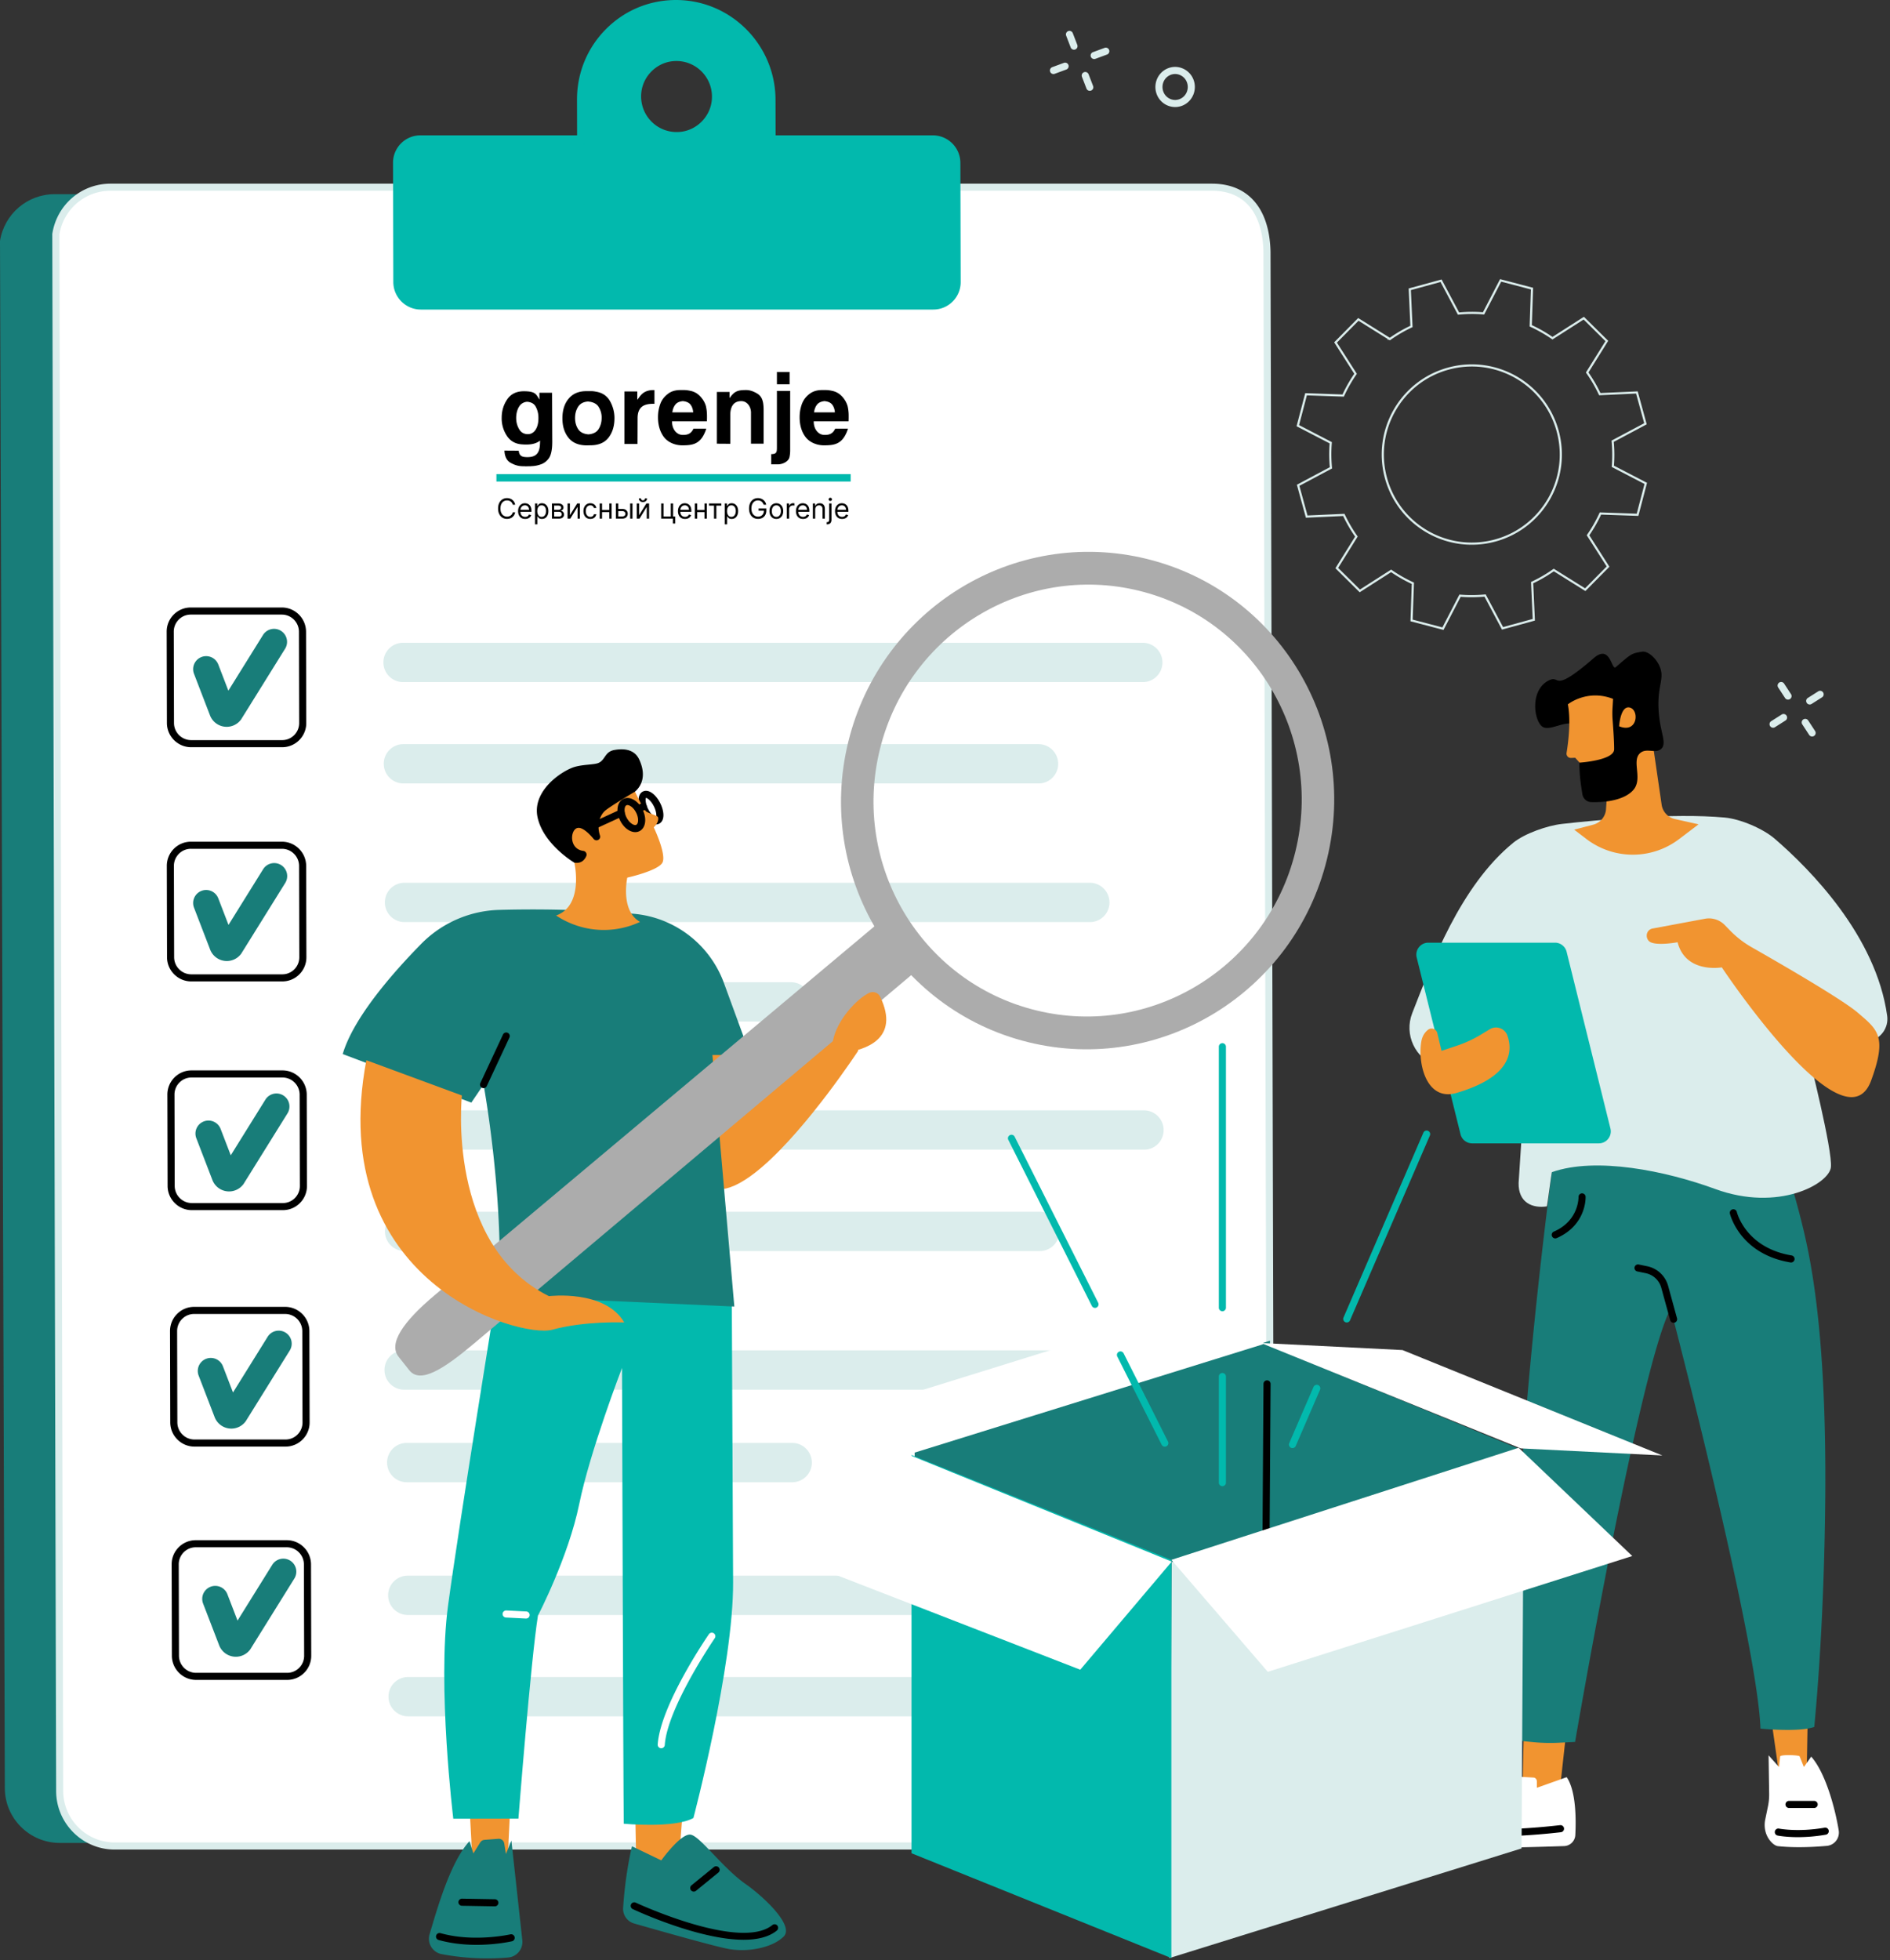 <svg xmlns="http://www.w3.org/2000/svg" width="650" height="674" fill="none"><rect width="100%" height="100%" fill="#333333" stroke="none"/><path d="m608.1 583.629 3.727 26.148 9.527.037.45-25.717-13.704-.468Z" fill="#F19430"/><path d="M611.503 634.779c3.738.401 9.306.56 16.75-.096 2.662-.233 4.538-2.699 4.107-5.335-1.154-7.098-4.38-19.615-9.461-25.359l-2.511 3.576-1.489-3.698c-.24-.398-6.556-.664-6.688.088l-.384 3.61-3.584-4.019.196 13.192a19.959 19.959 0 0 1-.409 4.34l-.941 4.56c-.567 2.747.133 5.653 2.054 7.699.745.8 1.578 1.357 2.36 1.442Z" fill="#fff"/><path d="M618.324 631.681c-4.2 0-6.795-.512-6.969-.545a1.217 1.217 0 0 1-.951-1.438 1.22 1.22 0 0 1 1.438-.955c.063.015 6.57 1.283 15.669-.317a1.217 1.217 0 0 1 1.413.992 1.22 1.22 0 0 1-.992 1.412 55.82 55.82 0 0 1-9.608.851ZM623.917 621.653h-8.646a1.22 1.22 0 1 1 0-2.441h8.646a1.22 1.22 0 1 1 0 2.441Z" fill="#000"/><path d="m539.703 585.963-3.356 30.476-12.819 2.688.782-35.738 15.393 2.574Z" fill="#F19430"/><path d="M541.771 630.974c.28-5.343.288-15.176-2.964-19.917l-10.257 3.65v-2.19c0-.705-.505-1.287-1.147-1.324l-5.718-.328a12.453 12.453 0 0 0-6.213 1.279c-5.748 2.828-23.243 10.077-25.669 18.229-.715 2.403 1.165 4.811 3.673 4.881 5.755.166 19.599.347 44.439-.505a3.988 3.988 0 0 0 3.856-3.775Z" fill="#fff"/><path d="M508.924 631.552c-7.651 0-12.477-.354-12.569-.361a1.222 1.222 0 0 1-1.125-1.309 1.229 1.229 0 0 1 1.309-1.124c.181.014 18.199 1.331 39.997-1.199a1.223 1.223 0 0 1 1.353 1.073 1.22 1.22 0 0 1-1.073 1.353c-10.751 1.247-20.603 1.567-27.892 1.567ZM512.106 622.829a1.22 1.22 0 0 1-.716-2.212l9.874-7.101a1.225 1.225 0 0 1 1.704.276 1.222 1.222 0 0 1-.277 1.704l-9.874 7.101a1.22 1.22 0 0 1-.711.232Z" fill="#000"/><path d="M535.702 388.216s-18.376 126.061-14.46 210.198l5.733.571c3.083.31 6.183.384 9.28.229l5.439-.273s21.915-127.809 32.858-149.035c0 0 29.757 113.662 30.904 144.452 0 0 13.229 1.331 18.498-.568 2.831-29.717 3.65-60.477 3.79-79.789.405-55.268-4.878-80.373-7.772-92.285a283.679 283.679 0 0 0-7.595-25.835l-6.958-19.847-69.717 12.182Z" fill="#187D79"/><path d="M575.577 454.817a1.218 1.218 0 0 1-1.176-.896l-3.057-11.127a7.007 7.007 0 0 0-5.364-5.029l-2.861-.59a1.22 1.22 0 1 1 .494-2.389l2.861.59a9.44 9.44 0 0 1 7.223 6.773l3.056 11.127a1.224 1.224 0 0 1-.852 1.501 1.24 1.24 0 0 1-.324.04ZM615.964 434.093a1.02 1.02 0 0 1-.203-.018c-17.255-2.876-20.68-16.216-20.817-16.78a1.222 1.222 0 0 1 .9-1.475 1.222 1.222 0 0 1 1.471.896c.129.513 3.241 12.352 18.844 14.951a1.222 1.222 0 0 1 1.003 1.405 1.21 1.21 0 0 1-1.198 1.021ZM534.876 425.808c-.471 0-.918-.273-1.12-.733-.27-.62.014-1.339.634-1.604 8.697-3.776 8.491-11.843 8.487-11.924a1.22 1.22 0 0 1 2.437-.092c.015.398.255 9.818-9.955 14.254-.154.07-.32.099-.483.099Z" fill="#000"/><path d="M537.184 283.296c12.156-1.372 38.102-3.827 55.947-2.198 5.386.494 13.162 3.783 17.258 7.319 12.068 10.416 34.835 33.349 38.64 60.872.556 4.015-2.08 7.787-6.036 8.661l-21.034 4.66s8.388 33.05 7.713 38.757c-.675 5.708-18.051 15.419-39.786 7.452-16.945-6.213-40.933-11.153-56.16-5.792-.144.051-1.6 11.754-1.751 11.776-4.889.711-9.819-1.191-9.701-8.064l2.319-35.69-27.877-3.683-2.492-.829c-7.536-2.511-11.426-10.822-8.524-18.21 6.548-16.669 16.429-43.658 34.731-58.561 3.915-3.189 11.735-5.906 16.753-6.47Z" fill="#DBEDEC"/><path d="M549.857 393.131h-43.562a4.123 4.123 0 0 1-3.997-3.127l-15.072-60.772c-.645-2.596 1.32-5.107 3.997-5.107h43.561a4.12 4.12 0 0 1 3.997 3.127l15.072 60.772c.642 2.596-1.323 5.107-3.996 5.107Z" fill="#02B9AD"/><path d="m494.309 355.184 1.463 6.132 5.265-1.755a41.07 41.07 0 0 0 8.303-3.842l3.02-1.832c2.256-1.368 5.184-.299 6.061 2.19 1.862 5.287 1.497 14.143-17.472 19.71-10.471 3.071-13.469-10.342-12.112-17.793.347-1.906 1.283-3.123 2.242-3.89a2.029 2.029 0 0 1 3.23 1.08ZM595.055 320.003a33.4 33.4 0 0 0 7.37 5.689c9.144 5.206 30.993 17.816 36.428 22.458 6.924 5.917 10.235 8.122 4.671 23.342-9.07 24.81-51.367-38.876-51.367-38.876s-12.421 2.246-15.212-8.638c0 0-6.475 1.217-9.173.044-2.069-.896-1.98-4.409.781-4.797l17.871-3.333a7.55 7.55 0 0 1 6.725 2.157l1.906 1.954ZM553.647 259.928l-1.339 18.604a5.941 5.941 0 0 1-4.398 5.029l-6.537 1.704 4.24 3.229a26.304 26.304 0 0 0 31.837.03l6.71-5.092-8.119-1.814a5.935 5.935 0 0 1-4.549-4.741l-3.588-24.618-14.257 7.669Z" fill="#F19430"/><path d="M532.506 234.031c4.472-2.368.87 5.003 15.584-7.728 5.859-5.07 6.069 4.395 7.592 3.082 5.626-4.841 5.431-4.683 8.978-5.298 2.352-.41 5.493 2.835 6.43 5.903 1.231 4.052-1.46 6.474-.542 15.806.645 6.551 2.706 9.77.818 11.632-1.91 1.884-5.018-.42-7.259 1.479-2.902 2.459.409 7.923-1.733 11.794-1.35 2.441-5.785 5.317-15.113 5.092a3.164 3.164 0 0 1-3.038-2.647c-.317-1.918-.701-4.344-.878-6.692-.833-11.187 1.575-14.903-.796-16.817-3.635-2.931-9.811 2.526-12.433-.044-2.717-2.665-3.734-12.322 2.39-15.562Z" fill="#000"/><path d="m554.76 240.302-.184 3.057a30.701 30.701 0 0 0 .036 4.321c.211 2.699.535 7.34.517 9.955-.022 3.838-11.891 4.59-11.891 4.59l-1.504-1.674-1.394.059a1.536 1.536 0 0 1-.781-.159 1.494 1.494 0 0 1-.793-1.574c.56-3.392 1.545-10.877.457-16.698-.004 0 6.592-5.357 15.537-1.877ZM556.843 249.722s.439-7.348 3.732-6.419c3.296.926 2.61 9.004-3.732 6.419Z" fill="#F19430"/><path d="m550.082 135.301.106.223.246-.011 12.52-.57 2.944 10.766-11.065 5.893-.217.116.022.245c.249 2.733.267 5.448.059 8.126l-.019.245.218.113 11.111 5.763-2.829 10.797-12.527-.432-.245-.009-.104.223a49.018 49.018 0 0 1-4.018 7.051l-.139.203.133.207 6.753 10.568-7.842 7.936-10.618-6.634-.208-.13-.201.141a48.126 48.126 0 0 1-7.018 4.091l-.222.105.011.246.569 12.528-10.758 2.947-5.889-11.072-.116-.217-.245.022a48.261 48.261 0 0 1-8.123.059l-.245-.019-.113.218-5.759 11.122-10.789-2.829.432-12.538.008-.245-.222-.103a49.174 49.174 0 0 1-7.048-4.022l-.203-.139-.207.132-10.56 6.757-7.93-7.849 6.628-10.625.13-.209-.142-.201a48.175 48.175 0 0 1-4.087-7.021l-.105-.222-.246.011-12.52.569-2.944-10.766 11.065-5.892.217-.116-.022-.245a48.2 48.2 0 0 1-.059-8.127l.019-.244-.218-.113-11.111-5.763 2.829-10.798 12.527.433.245.008.104-.223a48.757 48.757 0 0 1 4.017-7.051l.139-.202-.132-.207-6.754-10.568 7.843-7.937 10.617 6.634.209.131.201-.142a48.03 48.03 0 0 1 7.018-4.09l.222-.106-.011-.246-.57-12.527 10.759-2.948 5.889 11.072.115.217.246-.022a48.249 48.249 0 0 1 8.122-.059l.245.02.113-.219 5.759-11.122 10.79 2.829-.432 12.538-.008.245.222.104a49.073 49.073 0 0 1 7.048 4.021l.202.14.207-.133 10.561-6.757 7.93 7.849-6.628 10.626-.13.208.142.201a48.184 48.184 0 0 1 4.086 7.021Zm-73.426 29.077.357-.098-.357.098c4.463 16.313 21.299 25.92 37.605 21.453 16.306-4.468 25.901-21.319 21.437-37.631-4.463-16.314-21.299-25.92-37.605-21.453l.098.358-.098-.358c-16.302 4.468-25.901 21.315-21.437 37.631Z" stroke="#DBEDEC" stroke-width=".741"/><path d="M20.588 633.669H399.41c10.419 0 18.84-8.418 18.807-18.8l-1.678-526.006c-.317-14.088-7.152-22.1-18.914-22.1H18.796c-9.365 0-17.325 6.81-18.796 16.065l1.663 532.041c.033 10.382 8.506 18.8 18.925 18.8Z" fill="#187D79"/><path d="M39.44 634.731H418.26c10.42 0 18.848-8.469 18.819-18.915l-1.343-529.205c-.309-14.173-7.138-22.233-18.903-22.233H38.005c-9.365 0-17.328 6.85-18.807 16.16l1.324 535.278c.03 10.446 8.495 18.915 18.918 18.915Z" fill="#fff"/><path d="M418.261 635.951H39.44c-11.076 0-20.11-9.029-20.135-20.131L17.982 80.442l.014-.095c1.578-9.963 9.996-17.193 20.01-17.193h378.828c12.462 0 19.796 8.54 20.12 23.427l1.342 529.232c.015 5.386-2.068 10.449-5.866 14.254a19.869 19.869 0 0 1-14.169 5.884ZM20.422 80.631l1.32 535.178c.026 9.759 7.964 17.697 17.694 17.697h378.822a17.47 17.47 0 0 0 12.447-5.165 17.544 17.544 0 0 0 5.15-12.525l-1.342-529.205c-.295-13.546-6.573-21.016-17.682-21.016H38.005c-8.775 0-16.156 6.32-17.583 15.035Z" fill="#DBEDEC"/><path d="M144.728 105.215h176.245c4.539 0 8.211-3.691 8.2-8.24L329.07 56c-.011-4.55-3.702-8.24-8.241-8.24H144.585c-4.539 0-8.211 3.69-8.2 8.24l.103 40.974c.011 4.549 3.698 8.24 8.24 8.24Z" fill="#02B9AD"/><path d="M320.973 106.435H144.728c-5.202 0-9.449-4.243-9.46-9.457l-.104-40.973a9.384 9.384 0 0 1 2.758-6.7 9.338 9.338 0 0 1 6.663-2.764h176.244c5.206 0 9.45 4.243 9.461 9.457l.103 40.973a9.374 9.374 0 0 1-2.758 6.699 9.336 9.336 0 0 1-6.662 2.765ZM144.585 48.978a6.933 6.933 0 0 0-4.937 2.046 6.963 6.963 0 0 0-2.046 4.97l.103 40.973c.011 3.875 3.159 7.024 7.02 7.024h176.244a6.932 6.932 0 0 0 4.937-2.046 6.971 6.971 0 0 0 2.046-4.97L327.849 56c-.011-3.871-3.159-7.023-7.02-7.023H144.585Z" fill="#02B9AD"/><path d="M232.493 1.22c-18.221 0-32.88 14.807-32.836 33.072l.125 49.568c.011 4.454 3.625 8.067 8.067 8.067h49.741c4.443 0 8.038-3.613 8.027-8.067l-.125-49.568c-.045-18.265-14.778-33.072-32.999-33.072Zm1.954 45.298c-8.764 1.107-16.156-6.282-15.072-15.072.737-5.988 5.549-10.825 11.522-11.577 8.764-1.106 16.152 6.283 15.072 15.072-.741 5.988-5.553 10.825-11.522 11.578Z" fill="#02B9AD"/><path d="M257.59 93.148h-49.741c-5.11 0-9.276-4.167-9.287-9.284l-.122-49.568c-.022-9.199 3.525-17.834 9.988-24.315C214.847 3.543 223.394 0 232.493 0c18.822 0 34.175 15.382 34.219 34.289l.125 49.567a9.217 9.217 0 0 1-2.706 6.578 9.178 9.178 0 0 1-6.541 2.714ZM232.493 2.44c-8.447 0-16.381 3.289-22.339 9.265-6.003 6.017-9.299 14.04-9.277 22.586l.122 49.568c.011 3.78 3.082 6.85 6.847 6.85h49.741a6.755 6.755 0 0 0 4.815-1.998 6.8 6.8 0 0 0 1.994-4.848l-.125-49.568c-.04-17.564-14.298-31.855-31.778-31.855Zm.214 45.408a14.572 14.572 0 0 1-10.338-4.276c-3.237-3.23-4.771-7.703-4.207-12.274.804-6.504 6.091-11.82 12.58-12.64 4.542-.574 9 .94 12.226 4.156 3.237 3.226 4.771 7.702 4.207 12.274-.8 6.504-6.091 11.82-12.58 12.639a14.74 14.74 0 0 1-1.888.121Zm-.077-26.866c-.524 0-1.051.033-1.579.1-5.394.681-9.796 5.102-10.463 10.514-.472 3.82.807 7.559 3.51 10.25 2.688 2.68 6.408 3.941 10.198 3.462 5.394-.682 9.796-5.106 10.464-10.519.472-3.82-.808-7.554-3.51-10.246a12.149 12.149 0 0 0-8.62-3.561Z" fill="#02B9AD"/><path d="M97.037 256.919H65.731c-4.579 0-8.317-3.735-8.328-8.325l-.078-31.387a8.255 8.255 0 0 1 2.426-5.896 8.232 8.232 0 0 1 5.866-2.433h31.306c4.579 0 8.318 3.735 8.329 8.325l.078 31.387a8.273 8.273 0 0 1-2.427 5.896 8.241 8.241 0 0 1-5.866 2.433Zm-31.424-45.6a5.79 5.79 0 0 0-4.136 1.718 5.834 5.834 0 0 0-1.715 4.166l.078 31.387c.007 3.249 2.647 5.892 5.888 5.892h31.306a5.792 5.792 0 0 0 4.137-1.718 5.836 5.836 0 0 0 1.714-4.166l-.077-31.387c-.008-3.249-2.651-5.892-5.889-5.892H65.614Z" fill="#000"/><path d="M77.954 249.907a6.15 6.15 0 0 1-5.789-4.086l-5.467-14.202a4.473 4.473 0 0 1 8.347-3.215l3.491 9.074 11.917-19.147a4.472 4.472 0 1 1 7.595 4.727L82.88 247.429l-.185.225a6.11 6.11 0 0 1-4.741 2.253Z" fill="#187D79"/><path d="M97.082 337.45H65.776c-4.58 0-8.318-3.735-8.33-8.325l-.076-31.387a8.27 8.27 0 0 1 2.425-5.896 8.232 8.232 0 0 1 5.867-2.433h31.305c4.58 0 8.318 3.735 8.329 8.325l.078 31.387a8.26 8.26 0 0 1-2.426 5.896 8.231 8.231 0 0 1-5.866 2.433Zm-31.42-45.6a5.79 5.79 0 0 0-4.137 1.718 5.84 5.84 0 0 0-1.715 4.166l.078 31.387c.007 3.248 2.65 5.892 5.888 5.892h31.306a5.792 5.792 0 0 0 4.137-1.718 5.843 5.843 0 0 0 1.714-4.166l-.077-31.388c-.008-3.248-2.651-5.891-5.888-5.891H65.662Z" fill="#000"/><path d="M78.002 330.437a6.149 6.149 0 0 1-5.788-4.088l-5.469-14.203a4.472 4.472 0 1 1 8.347-3.211l3.492 9.077L90.5 298.866a4.472 4.472 0 1 1 7.595 4.727l-15.168 24.37-.184.225a6.12 6.12 0 0 1-4.741 2.249Z" fill="#187D79"/><path d="M97.277 416.089H65.971c-4.58 0-8.318-3.734-8.329-8.325l-.077-31.387a8.267 8.267 0 0 1 2.426-5.899 8.227 8.227 0 0 1 5.866-2.433h31.306c4.579 0 8.318 3.734 8.329 8.325l.077 31.387a8.264 8.264 0 0 1-2.426 5.899 8.227 8.227 0 0 1-5.866 2.433Zm-31.42-45.6a5.79 5.79 0 0 0-4.137 1.718 5.841 5.841 0 0 0-1.714 4.166l.077 31.388c.007 3.248 2.647 5.891 5.888 5.891h31.306a5.79 5.79 0 0 0 4.137-1.718 5.837 5.837 0 0 0 1.714-4.166l-.077-31.387c-.007-3.248-2.651-5.892-5.888-5.892H65.857ZM98.188 497.395H66.882c-4.58 0-8.318-3.735-8.329-8.326l-.078-31.387a8.276 8.276 0 0 1 2.427-5.899 8.221 8.221 0 0 1 5.865-2.433h31.307c4.579 0 8.317 3.735 8.328 8.325l.078 31.387a8.261 8.261 0 0 1-2.426 5.899 8.229 8.229 0 0 1-5.866 2.434Zm-31.42-45.601a5.79 5.79 0 0 0-4.137 1.718 5.841 5.841 0 0 0-1.715 4.166l.078 31.388c.007 3.248 2.65 5.891 5.888 5.891h31.306a5.792 5.792 0 0 0 4.137-1.718 5.841 5.841 0 0 0 1.714-4.166l-.077-31.387c-.008-3.248-2.648-5.892-5.888-5.892H66.768ZM98.745 577.616H67.439c-4.58 0-8.318-3.735-8.33-8.325l-.077-31.388a8.247 8.247 0 0 1 2.426-5.895 8.229 8.229 0 0 1 5.866-2.434H98.63c4.58 0 8.318 3.735 8.329 8.326l.078 31.387a8.25 8.25 0 0 1-2.426 5.895 8.245 8.245 0 0 1-5.866 2.434Zm-31.42-45.601a5.794 5.794 0 0 0-4.138 1.718 5.835 5.835 0 0 0-1.714 4.167l.078 31.387c.007 3.248 2.65 5.892 5.888 5.892h31.306a5.792 5.792 0 0 0 4.136-1.718 5.833 5.833 0 0 0 1.715-4.167l-.078-31.387c-.007-3.248-2.651-5.892-5.888-5.892H67.324Z" fill="#000"/><path d="M78.776 409.659a6.149 6.149 0 0 1-5.789-4.088l-5.467-14.203a4.472 4.472 0 0 1 2.57-5.781 4.472 4.472 0 0 1 5.78 2.57l3.492 9.077 11.916-19.146a4.471 4.471 0 0 1 6.161-1.434 4.472 4.472 0 0 1 1.435 6.161l-15.169 24.374-.184.225a6.137 6.137 0 0 1-4.745 2.245ZM79.554 491.208a6.162 6.162 0 0 1-5.792-4.085l-5.468-14.203a4.473 4.473 0 0 1 8.347-3.215l3.492 9.078 11.916-19.147a4.472 4.472 0 1 1 7.595 4.727l-15.168 24.371-.184.225a6.103 6.103 0 0 1-4.738 2.249ZM81.106 569.652a6.15 6.15 0 0 1-5.789-4.085l-5.467-14.203a4.472 4.472 0 0 1 2.57-5.781 4.474 4.474 0 0 1 5.78 2.566l3.492 9.074 11.917-19.146a4.473 4.473 0 1 1 7.595 4.726l-15.168 24.371-.185.225a6.127 6.127 0 0 1-4.745 2.253Z" fill="#187D79"/><path d="M393.057 234.528H138.619c-3.724 0-6.751-3.027-6.758-6.758a6.727 6.727 0 0 1 6.725-6.758h254.438c3.724 0 6.751 3.027 6.758 6.758.007 3.731-3.001 6.758-6.725 6.758ZM357.201 269.381h-218.46c-3.724 0-6.751-3.027-6.758-6.758a6.726 6.726 0 0 1 6.725-6.758h218.46c3.724 0 6.751 3.027 6.758 6.758.011 3.731-3.001 6.758-6.725 6.758ZM374.84 317.05H139.121c-3.724 0-6.751-3.027-6.759-6.758a6.727 6.727 0 0 1 6.725-6.758h235.719c3.724 0 6.751 3.027 6.759 6.758.007 3.731-3.002 6.758-6.725 6.758ZM272.08 351.247H139.478c-3.724 0-6.751-3.027-6.758-6.758a6.727 6.727 0 0 1 6.725-6.759h132.602c3.724 0 6.751 3.027 6.758 6.759a6.727 6.727 0 0 1-6.725 6.758ZM393.463 395.306H139.025c-3.724 0-6.751-3.027-6.759-6.758a6.727 6.727 0 0 1 6.725-6.758h254.438c3.724 0 6.751 3.027 6.759 6.758.007 3.731-3.002 6.758-6.725 6.758ZM357.607 430.155H139.146c-3.724 0-6.751-3.027-6.758-6.758a6.727 6.727 0 0 1 6.725-6.758h218.461c3.723 0 6.75 3.027 6.758 6.758a6.727 6.727 0 0 1-6.725 6.758ZM388.257 477.828H138.988c-3.724 0-6.751-3.027-6.758-6.758a6.727 6.727 0 0 1 6.725-6.759h249.268c3.724 0 6.751 3.027 6.759 6.759.011 3.731-3.002 6.758-6.725 6.758ZM272.478 509.646H139.88c-3.724 0-6.751-3.027-6.758-6.758a6.727 6.727 0 0 1 6.725-6.758h132.602c3.724 0 6.751 3.027 6.758 6.758.007 3.735-3.005 6.758-6.729 6.758ZM394.679 555.291H140.241c-3.723 0-6.75-3.027-6.758-6.758a6.727 6.727 0 0 1 6.725-6.758h254.438c3.724 0 6.751 3.027 6.758 6.758.011 3.731-3.001 6.758-6.725 6.758ZM358.824 590.14H140.363c-3.724 0-6.751-3.027-6.758-6.758a6.727 6.727 0 0 1 6.725-6.758h218.464c3.724 0 6.751 3.027 6.758 6.758.008 3.731-3.001 6.758-6.728 6.758Z" fill="#DBEDEC"/><path d="m161.523 622.11.969 17.882 11.957 2.013 1.062-21.089-13.988 1.194Z" fill="#F19430"/><path d="M174.781 673.064c-5.047.453-13.299.66-22.878-1.165-3.141-.597-5.08-3.772-4.162-6.832 2.559-8.528 7.046-24.721 13.712-31.996l1.353 4.196 2.352-3.768c.321-.516.87-.848 1.479-.892l4.752-.361a1.911 1.911 0 0 1 2.032 1.607l.571 3.61 1.884-4.605 3.772 34.417c.229 2.935-1.936 5.527-4.867 5.789Z" fill="#187D79"/><path d="M163.908 668.706c-3.989 0-8.561-.402-13.07-1.67a1.222 1.222 0 0 1-.844-1.505 1.224 1.224 0 0 1 1.504-.844c11.507 3.241 23.895.443 24.02.417a1.223 1.223 0 0 1 1.464.914 1.218 1.218 0 0 1-.914 1.464c-.328.074-5.416 1.224-12.16 1.224ZM170.187 655.466h-.022l-11.29-.195a1.22 1.22 0 0 1 .023-2.441h.022l11.289.195c.675.011 1.21.568 1.198 1.243a1.224 1.224 0 0 1-1.22 1.198Z" fill="#000"/><path d="m218.328 615.481.494 26.045 14.471.73 1.984-25.92-16.949-.855Z" fill="#F19430"/><path d="M214.302 655.99a5.234 5.234 0 0 0 3.771 5.372c8.222 2.356 26.746 7.613 32.051 8.679 6.888 1.382 15.522-.314 19.39-4.185 3.871-3.875-7.518-14.162-12.974-17.97-8.108-5.66-15.629-16.418-18.977-17.053-3.348-.634-10.139 8.831-10.139 8.831l-10.073-4.841c.003-.004-2.235 8.723-3.049 21.167Z" fill="#187D79"/><path d="M255.743 666.962c-15.408 0-36.962-9.999-38.13-10.548a1.222 1.222 0 0 1-.587-1.623 1.222 1.222 0 0 1 1.623-.586c.357.166 35.951 16.684 46.972 7.702a1.224 1.224 0 0 1 1.718.173 1.227 1.227 0 0 1-.174 1.719c-2.802 2.278-6.843 3.163-11.422 3.163ZM238.591 650.4a1.222 1.222 0 0 1-.77-2.168l7.695-6.268a1.224 1.224 0 0 1 1.718.177 1.224 1.224 0 0 1-.177 1.719l-7.695 6.267a1.207 1.207 0 0 1-.771.273Z" fill="#000"/><path d="M171.175 442.123s-13.325 82.017-17.082 109.909c-3.76 27.892 1.803 73.312 1.803 73.312l22.395-.048s4.292-54.667 6.718-69.787c0 0 10.474-20.135 14.198-38.374 3.724-18.24 14.715-46.792 14.715-46.792s.428 145.3.601 156.722c0 0 17.476 1.663 23.954-1.972 0 0 13.793-52.278 13.646-81.106-.148-28.829-.465-100.975-.465-100.975l-80.483-.889Z" fill="#02B9AD"/><path d="M180.901 556.515h-.062l-6.829-.343a1.222 1.222 0 0 1-1.157-1.279c.033-.675.612-1.173 1.279-1.158l6.828.343a1.218 1.218 0 0 1-.059 2.437ZM227.413 601.113c-.03 0-.056 0-.085-.004a1.216 1.216 0 0 1-1.132-1.301c.933-13.524 16.923-36.918 17.605-37.906a1.224 1.224 0 0 1 1.696-.314c.557.384.697 1.143.314 1.696-.163.236-16.297 23.829-17.182 36.693a1.22 1.22 0 0 1-1.216 1.136Z" fill="#fff"/><path d="M232.003 322.079c25.62 47.99 23.18 69.134 59.271 19.641l3.883 19.548s-68.847 105.185-56.647 3.108l-6.507-42.297Z" fill="#F19430"/><path d="m171.551 445.596 80.996 3.639-7.533-86.492h13.015l-9.051-24.729c-4.864-13.288-16.957-22.586-31.052-23.825-11.821-1.04-27.616-1.836-46.238-1.331a39.123 39.123 0 0 0-26.856 11.713c-9.87 10.047-23.298 25.411-26.967 37.855l44.229 16.694 4.211-6.205c0 .004 7.093 38.525 5.246 72.681Z" fill="#187D79"/><path d="M166.301 374.139a1.22 1.22 0 0 1-1.106-1.736l7.794-16.691a1.22 1.22 0 1 1 2.212 1.032l-7.794 16.691a1.22 1.22 0 0 1-1.106.704ZM225.598 283.469c-.615 0-1.404-.217-2.326-.944-.951-.748-1.851-1.895-2.529-3.237-.682-1.338-1.081-2.743-1.125-3.952-.074-2.076.885-2.876 1.46-3.171.575-.295 1.788-.597 3.422.689.951.749 1.851 1.895 2.529 3.237.682 1.339 1.08 2.744 1.125 3.953.073 2.076-.885 2.876-1.46 3.171a2.453 2.453 0 0 1-1.096.254Zm-3.417-9.121h-.026c-.173.206-.299 1.751.759 3.83 1.059 2.08 2.371 2.902 2.699 2.847.174-.207.299-1.752-.759-3.831-1.029-2.028-2.308-2.846-2.673-2.846Z" fill="#000"/><path d="M207.65 319.756a29.45 29.45 0 0 1-9.132-1.456 29.415 29.415 0 0 1-7.271-3.521c9.693-3.403 6.279-18.155 6.279-18.155-7.322-16.123-1.626-26.398 7.02-28.533 12.277-3.035 13.833 4.1 13.833 4.1.929 1.917 3.101 6.382 3.938 6.894 1.032.631 3.492 1.261 3.893 1.774.402.516.174 2.175-1.375 3.606 0 0 4.465 9.335 2.979 12.141-1.489 2.806-12.082 5.154-12.082 5.154s-2.489 11.334 4.395 15.22a29.279 29.279 0 0 1-8.406 2.489 29.072 29.072 0 0 1-4.071.287Z" fill="#F19430"/><path d="M197.659 263.685c3.086-.889 6.703-.712 8.185-1.364 2.393-1.055 2.09-3.886 5.541-4.465 3.035-.509 5.929-.188 7.673 2.02.291.369.553.786.774 1.261 2.979 6.408-.07 9.889-1.453 11.05 0 0-8.933 5.28-10.43 6.707-1.401 1.334-2.928 4.35-1.6 8.413a1.221 1.221 0 0 1-.468 1.39l-.023.015a1.259 1.259 0 0 1-1.677-.229c-1.302-1.57-4.115-4.579-5.929-3.672-2.212 1.106-2.407 7.146 2.352 7.754a1.296 1.296 0 0 1 1.018 1.814c-.546 1.25-1.7 2.632-4.1 2.238 0 0-10.644-6.283-12.646-15.6-1.998-9.309 8.679-16.149 12.783-17.332Z" fill="#000"/><path d="M218.472 286.116c-1.866 0-3.931-1.493-5.166-3.923-.704-1.386-1.032-2.875-.922-4.199.126-1.515.834-2.71 1.94-3.27 2.146-1.095 5.058.483 6.633 3.58 1.574 3.097 1.128 6.378-1.018 7.469a3.229 3.229 0 0 1-1.467.343Zm-2.994-5.032c.958 1.884 2.588 2.901 3.351 2.51.763-.387.907-2.3-.051-4.188-.959-1.888-2.592-2.898-3.352-2.511-.335.17-.557.642-.612 1.298-.07.866.173 1.921.664 2.891Z" fill="#000"/><path d="M219.769 279.694c-.169 0-.343-.037-.509-.115-.604-.28-.873-.984-.604-1.592.31-.69 1.228-1.833 2.64-1.785.674.03 1.194.597 1.168 1.272a1.227 1.227 0 0 1-1.268 1.169c-.07.015-.236.195-.317.358a1.24 1.24 0 0 1-1.11.693ZM203.3 285.534c-.461 0-.904-.262-1.11-.708a1.222 1.222 0 0 1 .597-1.619l10.32-4.756a1.218 1.218 0 0 1 1.619.597c.28.612.014 1.339-.598 1.619l-10.32 4.756a1.184 1.184 0 0 1-.508.111Z" fill="#000"/><path d="M291.732 255.094c-11.246 45.892 16.491 92.123 61.952 103.265 45.46 11.138 91.429-17.034 102.675-62.922 11.245-45.892-16.492-92.123-61.953-103.265-45.46-11.142-91.429 17.03-102.674 62.922Zm10.847 2.659c9.763-39.842 49.674-64.301 89.143-54.63s63.549 49.811 53.786 89.652c-9.763 39.841-49.675 64.301-89.144 54.63-39.465-9.671-63.548-49.811-53.785-89.652Z" fill="#ACACAC"/><path d="m137.141 466.579 3.665 4.623c3.757 4.572 11.521-.247 22.147-9.195l151.413-127.551-9.947-19.047-155.067 130.036c-10.626 8.952-15.965 16.562-12.211 21.134Z" fill="#ACACAC"/><path d="m125.995 364.546 32.862 12.126s-5.553 51.337 29.935 68.994c0 0 19.234-2.378 25.893 9.045 0 0-13.465-.609-24.732 2.492-11.271 3.104-78.415-16.256-63.958-92.657ZM290.427 361.968c6.831-.925 19.352-4.605 12.266-19.271-.678-1.409-2.393-1.98-3.798-1.294-4.324 2.101-11.072 9.346-12.421 16.421-.45 2.356 1.574 4.465 3.953 4.144Z" fill="#F19430"/><path d="M522.827 635.258 435.944 599.8l.446-137.137 86.437 35.664v136.931Z" fill="#187D79"/><path d="m314.565 636.065 121.349-38.411.852-136.661-122.201 38.142v136.93Z" fill="#187D79"/><path d="m402.156 673.263 121.125-37.707.796-136.134-121.124 37.707-.797 136.134Z" fill="#DBEDEC"/><path d="M435.424 527.255h-.007a1.218 1.218 0 0 1-1.213-1.227l.331-50.202a1.221 1.221 0 0 1 1.221-1.213h.007a1.219 1.219 0 0 1 1.213 1.228l-.332 50.201a1.225 1.225 0 0 1-1.22 1.213Z" fill="#000"/><path d="m402.857 673.263-89.376-36.047V500.285l89.376 36.048v136.93Z" fill="#02B9AD"/><path d="m402.979 536.937-31.461 37.172-99.021-38.433 40.269-35.395 90.213 36.656ZM522.289 497.793l39.075 37.227-125.354 39.816-33.153-38.503 119.432-38.54ZM571.72 500.444l-48.708-2.434-89.376-36.246 48.705 2.437 89.379 36.243Z" fill="#fff"/><path d="m434.182 462.269-119.554 37.176-43.363-7.216 121.401-37.747 41.457 6.898c.475.078.523.749.059.889Z" fill="#fff"/><path d="M444.501 497.907a1.218 1.218 0 0 1-1.117-1.703l8.355-19.324a1.216 1.216 0 0 1 1.604-.634c.619.269.903.985.634 1.604l-8.355 19.323a1.223 1.223 0 0 1-1.121.734ZM463.172 454.714a1.223 1.223 0 0 1-1.121-1.703l27.487-63.589a1.221 1.221 0 0 1 2.241.966l-27.486 63.589a1.221 1.221 0 0 1-1.121.737ZM400.601 497.417c-.446 0-.878-.247-1.092-.671l-15.271-30.355a1.22 1.22 0 0 1 2.179-1.095l15.271 30.355a1.22 1.22 0 0 1-1.087 1.766ZM376.595 449.7c-.446 0-.878-.247-1.092-.671l-28.743-57.13a1.22 1.22 0 0 1 2.179-1.095l28.743 57.13a1.22 1.22 0 0 1-1.087 1.766ZM420.4 511.011a1.22 1.22 0 0 1-1.221-1.221v-36.486a1.22 1.22 0 1 1 2.441 0v36.486c0 .671-.546 1.221-1.22 1.221ZM420.4 450.858a1.22 1.22 0 0 1-1.221-1.221V359.9c0-.675.546-1.22 1.221-1.22.674 0 1.22.545 1.22 1.22v89.737c0 .671-.546 1.221-1.22 1.221Z" fill="#02B9AD"/><path d="M369.361 17.093c-.491 0-.951-.299-1.139-.782l-1.553-4.037a1.226 1.226 0 0 1 .701-1.578 1.226 1.226 0 0 1 1.578.7l1.552 4.038a1.225 1.225 0 0 1-1.139 1.659ZM374.792 31.229c-.491 0-.952-.299-1.14-.782L372.1 26.41a1.226 1.226 0 0 1 .701-1.578c.63-.24 1.334.073 1.578.7l1.552 4.038a1.225 1.225 0 0 1-1.139 1.659ZM362.3 25.459a1.223 1.223 0 0 1-.42-2.367l4-1.475a1.218 1.218 0 0 1 1.567.722 1.222 1.222 0 0 1-.722 1.567l-4.001 1.475c-.14.055-.284.078-.424.078ZM376.3 20.3c-.498 0-.963-.306-1.143-.796a1.222 1.222 0 0 1 .722-1.567l4.001-1.475a1.216 1.216 0 0 1 1.567.723 1.223 1.223 0 0 1-.723 1.567l-4 1.475c-.14.048-.284.073-.424.073ZM614.931 240.556c-.398 0-.789-.195-1.021-.553l-2.367-3.62a1.22 1.22 0 1 1 2.043-1.335l2.367 3.621a1.22 1.22 0 0 1-1.022 1.887ZM623.216 253.236c-.398 0-.789-.195-1.021-.553l-2.367-3.621a1.219 1.219 0 1 1 2.042-1.334l2.367 3.62a1.22 1.22 0 0 1-1.021 1.888ZM609.792 250.224a1.223 1.223 0 0 1-.656-2.253l3.598-2.282a1.22 1.22 0 1 1 1.309 2.061l-3.599 2.282a1.206 1.206 0 0 1-.652.192ZM622.39 242.234a1.222 1.222 0 0 1-.656-2.253l3.598-2.282a1.221 1.221 0 0 1 1.309 2.061l-3.598 2.282a1.212 1.212 0 0 1-.653.192ZM404.147 36.807a6.778 6.778 0 0 1-6.216-4.13c-1.5-3.473.059-7.547 3.47-9.08a6.628 6.628 0 0 1 5.165-.133 6.771 6.771 0 0 1 3.79 3.672c1.501 3.473-.059 7.547-3.469 9.081-.878.39-1.807.59-2.74.59Zm-1.743-10.984c-2.205.992-3.204 3.632-2.231 5.889a4.38 4.38 0 0 0 2.433 2.367 4.242 4.242 0 0 0 3.282-.085c2.205-.988 3.204-3.632 2.23-5.888a4.359 4.359 0 0 0-2.433-2.364 4.19 4.19 0 0 0-3.281.081Z" fill="#DBEDEC"/><g clip-path="url(#a)"><mask id="b" style="mask-type:luminance" maskUnits="userSpaceOnUse" x="170" y="126" width="124" height="37"><path d="M293.679 126.02H170.728v36.203h122.951V126.02Z" fill="#fff"/></mask><g mask="url(#b)"><path fill-rule="evenodd" clip-rule="evenodd" d="M267.194 127.895h4.364v4.243h-4.364v-4.243Zm-1.957 31.778v-3.533c1.853 0 1.957-.676 1.957-2.355v-19.361h4.555V154.893c0 .814-.087 1.593-.243 2.303-.363 1.558-2.373 2.407-3.775 2.459-.312.018-2.459-.017-2.494.018Zm-6.961-17.837c0-1.87-1.23-3.914-3.342-3.914-2.788 0-3.776 2.13-3.776 4.728v9.94l-4.606-.035V134.77h4.346v2.113c1.645-2.234 2.58-2.771 5.646-2.771 1.437 0 2.684.485 3.965 1.264 2.269 1.368 2.114 4.416 2.114 6.719v10.461h-4.347v-10.72Zm-19.881-.052c-.068-1.057-.381-1.94-.9-2.632-.519-.692-1.403-1.108-2.667-1.23-1.212.121-2.078.537-2.597 1.247-.537.693-.867 1.576-1.005 2.615h7.169Zm48.731 0c-.069-1.057-.381-1.94-.901-2.632-.519-.692-1.402-1.108-2.667-1.23-1.194.121-2.06.537-2.597 1.247-.537.693-.865 1.576-1.004 2.615h7.169Zm-44.228 5.611c-1.732 5.402-4.641 5.715-8.226 5.732-2.667 0-5.074-1.143-6.373-2.892-1.298-1.749-1.956-3.931-2.008-6.512V143.429c0-1.524.242-2.996.744-4.416.485-1.402 1.368-2.597 2.615-3.549a5.849 5.849 0 0 1 2.009-1.039 8.3 8.3 0 0 1 2.251-.312h1.316c.45 0 .883.034 1.316.104.45.068.865.155 1.299.259 1.178.312 2.216.953 3.082 1.923.884.969 1.506 2.043 1.853 3.255.121.572.225 1.126.277 1.663.052.554.087 1.108.087 1.662v.693c0 .242-.017.935-.035 1.194h-11.983c-.034 2.563 1.454 4.608 3.602 4.676 2.078.052 3.065-.658 3.775-2.147h4.399Zm48.748 0c-1.749 5.402-4.658 5.715-8.243 5.732-2.667 0-5.092-1.143-6.391-2.892-1.299-1.749-1.956-3.931-2.008-6.512V143.429c0-1.524.243-2.996.745-4.416.502-1.402 1.368-2.597 2.615-3.549a6.25 6.25 0 0 1 2.026-1.039 8.3 8.3 0 0 1 2.251-.312h1.333c.433 0 .866.034 1.316.104.433.068.866.155 1.282.259 1.178.312 2.217.953 3.1 1.923.865.969 1.489 2.043 1.835 3.255.139.572.226 1.126.277 1.663.07.554.087 1.108.087 1.662v.693c0 .242-.017.935-.034 1.194h-11.984c-.035 2.563 1.454 4.608 3.619 4.676 2.061.052 3.048-.658 3.759-2.147h4.415Zm-76.906-12.798h4.434v2.857c.849-.883 1.731-3.48 5.905-3.324v4.71c-1.108 0-3.186-.017-4.45 1.126-.901.814-1.334 2.043-1.351 3.722l-.036 8.97h-4.502v-18.061Zm-16.971 9.11c0 1.437.329 2.683 1.022 3.775.675 1.091 1.87 1.731 3.585 1.87 1.697-.139 2.874-.779 3.532-1.888.676-1.125 1.005-2.354 1.005-3.757v-.486a6.794 6.794 0 0 0-.971-3.203c-.571-1.005-1.593-1.628-3.065-1.887h-.19c-.052-.018-.121-.035-.173-.052-.069 0-.138 0-.191-.017h-.173c-1.541.121-2.649.727-3.342 1.818-.693 1.091-1.039 2.372-1.039 3.827Zm-4.346.155c0-2.822.709-5.074 2.147-6.788 1.437-1.715 3.446-2.581 6.009-2.581h1.316a6.748 6.748 0 0 1 1.022.018c.363.034.71.086 1.056.155 2.199.364 3.792 1.455 4.797 3.221a11.864 11.864 0 0 1 1.559 5.732v.243c-.018 2.649-.693 4.866-2.044 6.615-1.351 1.749-3.446 2.632-6.252 2.632l-1.316.034c-2.788-.034-4.866-.917-6.234-2.666-1.386-1.748-2.06-3.965-2.06-6.615Zm-15.802 1.166a7.32 7.32 0 0 0 1.03 2.714c.506.803 1.229 1.299 2.192 1.478.305.056.604.078.912.056 1.049-.074 1.854-.653 2.403-1.466.534-.816.854-1.803.961-2.948.08-.856.076-1.773-.057-2.62a7.566 7.566 0 0 0-.834-2.433c-.425-.772-1.088-1.266-1.989-1.506-.501-.132-.912-.211-1.426-.1-1.022.22-1.805.782-2.335 1.676-.492.83-.79 1.774-.904 2.843a8.767 8.767 0 0 0 .047 2.306Zm8.112 6.471c-1.776 1.399-4.161 1.459-6.322 1.287-2.183-.175-3.842-1.116-5.004-2.81a10.841 10.841 0 0 1-1.87-6.322c0-2.355.623-4.451 1.888-6.321 1.264-1.853 3.151-2.805 5.68-2.805 3.982-.017 4.277.987 5.403 2.875v-2.355h4.346l.062 15.518c.005 1.352.194 5.152-1.187 7.047-.693.934-1.542 1.609-2.598 2.008a10.56 10.56 0 0 1-3.256.657c-.139 0-.278.035-.416.035h-.415l-1.316.035c-.087-.017-.173-.035-.243-.035h-.605c-1.646-.017-2.893-.414-4.261-1.177-1.385-.745-2.078-2.321-2.13-4.209l4.901.035c.208 1.957 1.299 2.217 3.048 2.217 3.988 0 4.295-2.738 4.295-5.68Z" fill="#000"/></g><path d="M177.17 173.541h-.842a1.773 1.773 0 0 0-.711-1.101 1.884 1.884 0 0 0-.581-.285 2.301 2.301 0 0 0-.666-.095c-.421 0-.803.106-1.145.319-.339.213-.61.527-.812.941-.199.415-.299.923-.299 1.526 0 .602.1 1.111.299 1.525.202.415.473.728.812.941.342.213.724.32 1.145.32.231 0 .453-.032.666-.095.213-.064.407-.158.581-.282a1.778 1.778 0 0 0 .711-1.105h.842a2.81 2.81 0 0 1-.346.955 2.603 2.603 0 0 1-1.465 1.162 3.124 3.124 0 0 1-.989.153 2.915 2.915 0 0 1-1.583-.435 2.983 2.983 0 0 1-1.091-1.237c-.265-.534-.397-1.168-.397-1.902s.132-1.368.397-1.903a2.983 2.983 0 0 1 1.091-1.237c.462-.29.99-.435 1.583-.435.352 0 .681.051.989.153.31.102.59.252.839.449.25.195.458.432.626.713.167.279.283.597.346.955Zm3.441 4.893c-.503 0-.936-.111-1.301-.333a2.235 2.235 0 0 1-.839-.938c-.195-.403-.293-.872-.293-1.407 0-.534.098-1.005.293-1.413a2.3 2.3 0 0 1 .822-.958 2.207 2.207 0 0 1 1.237-.347c.271 0 .54.045.805.136.265.091.506.238.724.442.217.201.39.469.519.802.129.333.194.743.194 1.23v.339h-4.023v-.693h3.208c0-.294-.059-.557-.177-.788a1.338 1.338 0 0 0-1.25-.748c-.32 0-.596.08-.829.238-.231.157-.409.36-.534.612a1.802 1.802 0 0 0-.187.808v.463c0 .394.068.728.204 1.002.138.272.33.479.574.622.245.14.529.21.853.21.211 0 .401-.029.571-.088.172-.061.32-.152.445-.272.125-.122.221-.274.289-.455l.775.217a1.715 1.715 0 0 1-.412.693c-.192.198-.43.352-.713.463a2.664 2.664 0 0 1-.955.163Zm3.381 1.848v-7.176h.775v.829h.095c.059-.09.14-.206.244-.346a1.44 1.44 0 0 1 .456-.381c.199-.113.468-.17.808-.17.44 0 .827.11 1.162.33.335.219.597.531.785.934.188.403.282.879.282 1.427 0 .553-.094 1.032-.282 1.437a2.22 2.22 0 0 1-.781.938c-.333.22-.717.33-1.152.33-.335 0-.604-.056-.805-.167a1.486 1.486 0 0 1-.466-.384 5.099 5.099 0 0 1-.251-.36h-.068v2.759h-.802Zm.788-4.566c0 .394.058.741.173 1.043.116.299.285.533.507.703.222.168.493.251.815.251.335 0 .615-.088.839-.265.227-.179.397-.419.51-.72.116-.304.173-.641.173-1.012 0-.367-.056-.698-.17-.993a1.531 1.531 0 0 0-.506-.703c-.224-.174-.506-.262-.846-.262-.326 0-.6.083-.822.248a1.49 1.49 0 0 0-.503.687c-.113.292-.17.633-.17 1.023Zm5.042 2.609v-5.219h2.134c.562 0 1.008.127 1.339.381.33.253.496.589.496 1.005 0 .317-.094.563-.282.738a1.505 1.505 0 0 1-.724.35c.193.027.379.095.561.203.183.109.335.259.455.449.12.188.18.419.18.693 0 .267-.068.506-.204.717-.136.211-.33.377-.584.499-.254.123-.557.184-.911.184h-2.46Zm.761-.734h1.699c.277 0 .493-.066.649-.197a.665.665 0 0 0 .235-.537c0-.269-.079-.481-.235-.635-.156-.157-.372-.235-.649-.235h-1.699v1.604Zm0-2.297h1.373c.215 0 .4-.029.554-.088a.777.777 0 0 0 .353-.258.656.656 0 0 0 .126-.401.593.593 0 0 0-.275-.517c-.184-.127-.436-.19-.758-.19h-1.373v1.454Zm5.414 1.849 2.514-4.037h.924v5.219h-.802v-4.037l-2.5 4.037h-.938v-5.219h.802v4.037Zm7.027 1.291c-.489 0-.911-.116-1.264-.347a2.255 2.255 0 0 1-.815-.955c-.191-.405-.286-.868-.286-1.389 0-.53.098-.998.292-1.404.197-.407.472-.726.823-.954a2.206 2.206 0 0 1 1.236-.347c.367 0 .698.068.993.204.294.136.535.326.723.571.188.244.305.53.35.856h-.802a1.243 1.243 0 0 0-.407-.632c-.209-.186-.49-.279-.843-.279-.313 0-.587.082-.822.245a1.59 1.59 0 0 0-.547.683 2.53 2.53 0 0 0-.194 1.03c0 .403.063.754.19 1.053.129.299.311.531.544.696.236.166.512.248.829.248.208 0 .398-.036.567-.108.17-.073.314-.177.432-.313s.202-.299.251-.489h.802a1.852 1.852 0 0 1-1.039 1.417c-.29.142-.628.214-1.013.214Zm6.717-3.085v.747h-2.881v-.747h2.881Zm-2.691-2.243v5.219h-.802v-5.219h.802Zm3.303 0v5.219h-.802v-5.219h.802Zm2.157 1.889h1.495c.612 0 1.08.155 1.404.466.324.31.485.703.485 1.179 0 .312-.072.597-.217.853a1.584 1.584 0 0 1-.639.608c-.281.149-.625.224-1.033.224h-2.188v-5.219h.802v4.471h1.386c.317 0 .578-.083.782-.251a.8.8 0 0 0 .306-.646.85.85 0 0 0-.306-.676c-.204-.174-.465-.261-.782-.261h-1.495v-.748Zm4.213 3.33v-5.219h.802v5.219h-.802Zm3.072-1.182 2.514-4.037h.924v5.219h-.801v-4.037l-2.501 4.037h-.938v-5.219h.802v4.037Zm1.984-5.777h.748c0 .367-.127.668-.381.901-.253.233-.598.35-1.033.35-.428 0-.769-.117-1.022-.35a1.173 1.173 0 0 1-.378-.901h.748c0 .177.049.332.146.466.1.134.268.2.506.2s.408-.066.51-.2a.738.738 0 0 0 .156-.466Zm9.719 1.74v4.471h.733v2.433h-.801v-1.685h-4.037v-5.219h.802v4.471h2.501v-4.471h.802Zm4.1 5.328c-.502 0-.936-.111-1.301-.333a2.241 2.241 0 0 1-.839-.938c-.195-.403-.292-.872-.292-1.407 0-.534.097-1.005.292-1.413a2.3 2.3 0 0 1 .822-.958 2.21 2.21 0 0 1 1.237-.347c.272 0 .54.045.805.136.265.091.506.238.724.442.217.201.391.469.52.802.129.333.194.743.194 1.23v.339h-4.023v-.693h3.207c0-.294-.059-.557-.177-.788a1.331 1.331 0 0 0-.496-.547 1.385 1.385 0 0 0-.754-.201c-.319 0-.596.08-.829.238-.231.157-.409.36-.533.612a1.79 1.79 0 0 0-.187.808v.463c0 .394.068.728.203 1.002.139.272.33.479.575.622.245.14.528.21.852.21.211 0 .402-.029.571-.088a1.22 1.22 0 0 0 .446-.272c.124-.122.22-.274.289-.455l.774.217a1.724 1.724 0 0 1-.411.693c-.193.198-.43.352-.714.463a2.66 2.66 0 0 1-.955.163Zm6.874-3.085v.747h-2.881v-.747h2.881Zm-2.691-2.243v5.219h-.802v-5.219h.802Zm3.303 0v5.219h-.802v-5.219h.802Zm.754.748v-.748h4.24v.748h-1.712v4.471h-.802v-4.471h-1.726Zm5.41 6.428v-7.176h.774v.829h.095c.06-.09.141-.206.245-.346a1.44 1.44 0 0 1 .456-.381c.199-.113.469-.17.809-.17.438 0 .826.11 1.161.33.336.219.597.531.785.934.188.403.282.879.282 1.427 0 .553-.094 1.032-.282 1.437a2.22 2.22 0 0 1-.781.938c-.333.22-.717.33-1.152.33-.336 0-.604-.056-.806-.167a1.493 1.493 0 0 1-.465-.384 5.536 5.536 0 0 1-.252-.36h-.067v2.759h-.802Zm.788-4.566c0 .394.058.741.173 1.043.116.299.285.533.507.703.222.168.493.251.815.251.335 0 .615-.088.839-.265.227-.179.397-.419.51-.72.115-.304.173-.641.173-1.012 0-.367-.056-.698-.17-.993a1.531 1.531 0 0 0-.506-.703c-.224-.174-.506-.262-.846-.262-.326 0-.6.083-.822.248a1.49 1.49 0 0 0-.503.687c-.113.292-.17.633-.17 1.023Zm12.599-2.175a2.469 2.469 0 0 0-.296-.615 1.914 1.914 0 0 0-.431-.469 1.806 1.806 0 0 0-.564-.295 2.25 2.25 0 0 0-.694-.102c-.412 0-.787.106-1.124.319-.338.213-.606.527-.805.941-.2.415-.299.923-.299 1.526 0 .602.1 1.111.302 1.525.202.415.475.728.819.941.344.213.732.32 1.162.32.398 0 .75-.085 1.053-.255.306-.172.544-.415.713-.727.173-.315.259-.685.259-1.111l.258.054h-2.093v-.747h2.651v.747c0 .573-.123 1.072-.368 1.495a2.526 2.526 0 0 1-1.005.985c-.426.232-.915.347-1.468.347-.616 0-1.157-.145-1.624-.435a2.92 2.92 0 0 1-1.087-1.237c-.259-.534-.387-1.168-.387-1.902 0-.551.073-1.046.22-1.485.149-.442.36-.818.632-1.128.272-.31.594-.548.965-.714a2.991 2.991 0 0 1 1.226-.248c.368 0 .71.056 1.027.167.319.109.603.264.853.465.251.2.461.439.628.717.168.277.283.583.347.921h-.87Zm4.365 4.893a2.27 2.27 0 0 1-1.24-.337 2.278 2.278 0 0 1-.829-.941c-.197-.403-.296-.874-.296-1.413 0-.544.099-1.018.296-1.424.199-.405.475-.72.829-.944a2.27 2.27 0 0 1 1.24-.337c.471 0 .883.112 1.236.337.356.224.633.539.83.944.199.406.299.88.299 1.424 0 .539-.1 1.01-.299 1.413a2.252 2.252 0 0 1-.83.941c-.353.225-.765.337-1.236.337Zm0-.721c.358 0 .652-.091.883-.275.232-.183.403-.425.514-.724.111-.299.166-.622.166-.971s-.055-.674-.166-.975a1.637 1.637 0 0 0-.514-.731c-.231-.186-.525-.279-.883-.279s-.652.093-.883.279a1.637 1.637 0 0 0-.514.731 2.796 2.796 0 0 0-.166.975c0 .349.055.672.166.971.111.299.282.541.514.724.231.184.525.275.883.275Zm3.589.612v-5.219h.774v.788h.055c.095-.258.267-.467.516-.628.25-.161.53-.241.843-.241l.22.003c.089.002.156.006.201.01v.816a2.434 2.434 0 0 0-.187-.031 1.812 1.812 0 0 0-.302-.024c-.254 0-.48.053-.68.16a1.172 1.172 0 0 0-.638 1.063v3.303h-.802Zm5.589.109c-.503 0-.937-.111-1.301-.333a2.237 2.237 0 0 1-.84-.938c-.194-.403-.292-.872-.292-1.407 0-.534.098-1.005.292-1.413.197-.41.472-.73.823-.958a2.206 2.206 0 0 1 1.236-.347c.273 0 .54.045.806.136.265.091.506.238.723.442.218.201.391.469.52.802.129.333.194.743.194 1.23v.339h-4.023v-.693h3.208c0-.294-.06-.557-.177-.788a1.331 1.331 0 0 0-.496-.547 1.389 1.389 0 0 0-.755-.201c-.319 0-.596.08-.828.238-.232.157-.409.36-.534.612a1.79 1.79 0 0 0-.187.808v.463c0 .394.068.728.204 1.002.138.272.33.479.574.622.245.14.529.21.853.21.211 0 .401-.029.571-.088.172-.061.321-.152.445-.272.124-.122.221-.274.289-.455l.774.217a1.702 1.702 0 0 1-.411.693c-.192.198-.43.352-.713.463a2.668 2.668 0 0 1-.955.163Zm4.182-3.249v3.14h-.802v-5.219h.775v.816h.068c.123-.265.308-.478.558-.639.249-.163.57-.245.965-.245.353 0 .662.073.927.218.265.142.471.36.618.652.148.29.222.657.222 1.101v3.316h-.802v-3.262c0-.41-.107-.729-.32-.958-.213-.231-.505-.347-.876-.347a1.4 1.4 0 0 0-.687.167 1.19 1.19 0 0 0-.472.486 1.598 1.598 0 0 0-.174.774Zm4.796-2.079h.801v5.599c0 .322-.055.601-.166.836a1.197 1.197 0 0 1-.496.547c-.22.129-.497.194-.833.194h-.163v-.747h.15c.244 0 .423-.073.536-.218.114-.143.171-.346.171-.612v-5.599Zm.394-.87a.573.573 0 0 1-.405-.159.518.518 0 0 1-.166-.384c0-.15.056-.278.166-.384a.57.57 0 0 1 .405-.16c.156 0 .289.053.4.16a.505.505 0 0 1 .171.384.508.508 0 0 1-.171.384.558.558 0 0 1-.4.159Zm4.064 6.198c-.503 0-.937-.111-1.301-.333a2.235 2.235 0 0 1-.839-.938c-.195-.403-.292-.872-.292-1.407 0-.534.097-1.005.292-1.413a2.3 2.3 0 0 1 .822-.958 2.207 2.207 0 0 1 1.237-.347c.271 0 .54.045.805.136.265.091.506.238.724.442.217.201.39.469.519.802.129.333.194.743.194 1.23v.339h-4.023v-.693h3.208c0-.294-.059-.557-.177-.788a1.338 1.338 0 0 0-.496-.547 1.388 1.388 0 0 0-.754-.201c-.32 0-.596.08-.83.238-.23.157-.408.36-.533.612a1.802 1.802 0 0 0-.187.808v.463c0 .394.068.728.204 1.002.138.272.33.479.575.622.244.14.528.21.852.21.211 0 .401-.029.571-.088.172-.061.32-.152.445-.272.125-.122.221-.274.289-.455l.775.217a1.715 1.715 0 0 1-.412.693c-.192.198-.43.352-.713.463a2.66 2.66 0 0 1-.955.163Z" fill="#000"/><path d="M292.559 163.016H170.728v2.552h121.831v-2.552Z" fill="#00B9AD"/></g><defs><clipPath id="a"><path fill="#fff" transform="translate(170.728 126.02)" d="M0 0h123.107v54.856H0z"/></clipPath></defs></svg>